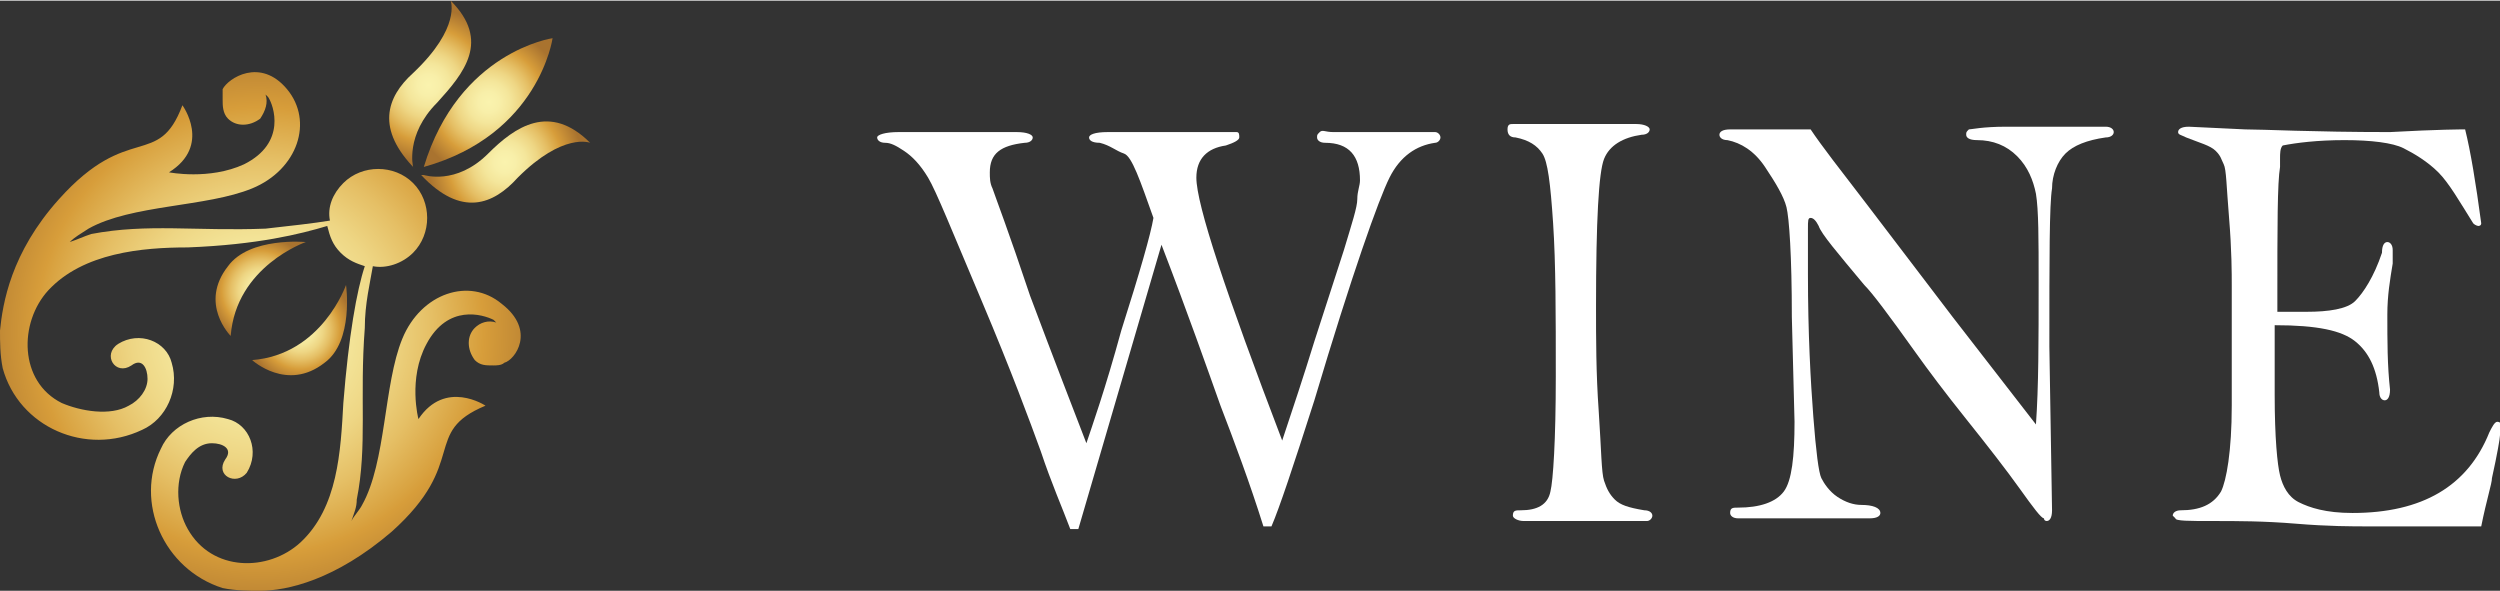 <?xml version="1.0" encoding="utf-8"?>
<!-- Generator: Adobe Illustrator 24.0.3, SVG Export Plug-In . SVG Version: 6.00 Build 0)  -->
<svg version="1.1" xmlns="http://www.w3.org/2000/svg" xmlns:xlink="http://www.w3.org/1999/xlink" x="0px"
	 y="0px" viewBox="0 0 93.2 22" width="93px" height="22px" enable-background="new 0 0 93.2 22" xml:space="preserve">
<rect x="0" y="0" width="93.2" height="22" fill="#333333" stroke="none"/>
<g>
	<path fill="#FFFFFF" d="M40.2,19.7h-0.3c-0.3-0.8-0.7-1.7-1.1-2.9c-0.4-1.1-1.1-3-2.2-5.6s-1.7-4.1-2-4.6c-0.3-0.5-0.6-0.8-0.9-1
		c-0.3-0.2-0.5-0.3-0.7-0.3c-0.2,0-0.3-0.1-0.3-0.2c0-0.1,0.3-0.2,0.8-0.2h4.4c0.4,0,0.6,0.1,0.6,0.2c0,0.1-0.1,0.2-0.3,0.2
		c-0.9,0.1-1.3,0.4-1.3,1.1c0,0.2,0,0.4,0.1,0.6c0.1,0.3,0.6,1.6,1.4,4c0.9,2.4,1.6,4.2,2.1,5.5c0.2-0.6,0.7-2,1.3-4.2
		c0.7-2.2,1.1-3.6,1.2-4.2c-0.5-1.4-0.8-2.3-1.1-2.4s-0.5-0.3-0.9-0.4c-0.3,0-0.4-0.1-0.4-0.2c0-0.1,0.2-0.2,0.7-0.2h4.3
		c0.3,0,0.4,0,0.5,0s0.1,0.1,0.1,0.2c0,0.1-0.2,0.2-0.5,0.3c-0.7,0.1-1.1,0.5-1.1,1.2c0,1,1.1,4.3,3.2,9.8c0.4-1.2,0.8-2.4,1.2-3.7
		l1.1-3.4c0.3-1,0.5-1.6,0.5-1.9s0.1-0.5,0.1-0.7c0-0.9-0.4-1.4-1.3-1.4c-0.2,0-0.3-0.1-0.3-0.2c0-0.1,0-0.1,0.1-0.2s0.2,0,0.5,0
		h2.5c0.7,0,1.2,0,1.3,0s0.2,0.1,0.2,0.2c0,0.1-0.1,0.2-0.2,0.2c-0.7,0.1-1.3,0.5-1.7,1.3c-0.4,0.8-1.4,3.6-2.8,8.3
		c-0.8,2.5-1.3,4-1.6,4.7h-0.3c-0.5-1.6-1.1-3.2-1.6-4.5c-0.5-1.4-1.2-3.4-2.2-6L40.2,19.7z"/>
	<path fill="#FFFFFF" d="M56.4,4.6l1.8,0l2.8,0c0.3,0,0.5,0.1,0.5,0.2c0,0.1-0.1,0.2-0.3,0.2c-0.7,0.1-1.2,0.4-1.4,0.9
		c-0.2,0.5-0.3,2.3-0.3,5.5c0,1.2,0,2.5,0.1,3.9c0.1,1.5,0.1,2.3,0.2,2.6s0.2,0.5,0.4,0.7c0.2,0.2,0.5,0.3,1.1,0.4
		c0.2,0,0.3,0.1,0.3,0.2c0,0.1-0.1,0.2-0.2,0.2l-2.5,0l-2.1,0c-0.2,0-0.4-0.1-0.4-0.2c0-0.2,0.1-0.2,0.3-0.2c0.6,0,1-0.2,1.1-0.7
		c0.1-0.4,0.2-1.9,0.2-4.3c0-2.3,0-4.2-0.1-5.7S57.7,6,57.5,5.7c-0.2-0.3-0.5-0.5-1-0.6c-0.2,0-0.3-0.1-0.3-0.3S56.3,4.6,56.4,4.6z"
		/>
	<path fill="#FFFFFF" d="M67.5,4.8c0.4,0.6,1.1,1.5,2.1,2.8l3.2,4.2l3.1,4c0.1-1.4,0.1-3.1,0.1-5.3c0-1.6,0-2.7-0.1-3.3
		c-0.1-0.5-0.3-1-0.7-1.4c-0.4-0.4-0.9-0.6-1.5-0.6c-0.3,0-0.4-0.1-0.4-0.2c0-0.1,0-0.1,0.1-0.2c0.1,0,0.5-0.1,1.4-0.1
		c0.8,0,1.6,0,2.1,0l1.4,0h0.2c0.2,0,0.3,0.1,0.3,0.2c0,0.1-0.1,0.2-0.3,0.2c-0.7,0.1-1.2,0.3-1.5,0.6c-0.3,0.3-0.5,0.8-0.5,1.3
		c-0.1,0.6-0.1,2.6-0.1,5.9L76.5,19c0,0.3-0.1,0.4-0.2,0.4c0,0-0.1,0-0.1-0.1c-0.1,0-0.4-0.4-0.9-1.1s-1.2-1.6-2-2.6
		c-0.8-1-1.4-1.8-1.9-2.5c-1-1.4-1.6-2.2-1.9-2.5c-1-1.2-1.6-1.9-1.7-2.2c-0.1-0.2-0.2-0.3-0.3-0.3c-0.1,0-0.1,0.1-0.1,0.4l0,1.7
		c0,2.2,0.1,4,0.2,5.3c0.1,1.3,0.2,2.1,0.3,2.3c0.1,0.2,0.3,0.5,0.6,0.7s0.6,0.3,0.9,0.3c0.4,0,0.7,0.1,0.7,0.3
		c0,0.1-0.1,0.2-0.4,0.2l-4.9,0c-0.2,0-0.3-0.1-0.3-0.2c0-0.2,0.1-0.2,0.3-0.2c0.8,0,1.4-0.2,1.7-0.6s0.4-1.3,0.4-2.6l-0.1-3.9
		c0-2.3-0.1-3.7-0.2-4.1c-0.1-0.4-0.4-0.9-0.8-1.5c-0.4-0.6-0.9-0.9-1.4-1c-0.2,0-0.3-0.1-0.3-0.2c0-0.1,0.1-0.2,0.4-0.2L67.5,4.8z"
		/>
	<path fill="#FFFFFF" d="M91.9,4.8c0.2,0.8,0.4,2,0.6,3.5c0,0.1-0.1,0.1-0.1,0.1c0,0-0.1,0-0.2-0.1c-0.5-0.8-0.9-1.5-1.3-1.9
		S90,5.7,89.6,5.5s-1.2-0.3-2.2-0.3c-1,0-1.8,0.1-2.3,0.2C85,5.5,85,5.7,85,5.9c0,0.1,0,0.1,0,0.3c-0.1,0.6-0.1,2.2-0.1,4.9
		c0,0.1,0,0.3,0,0.5c0.5,0,0.9,0,1.1,0c0.8,0,1.5-0.1,1.8-0.4s0.7-0.9,1-1.8C88.8,9.1,88.9,9,89,9c0.1,0,0.2,0.1,0.2,0.3l0,0.5
		C89.1,10.4,89,11,89,11.7c0,1,0,1.9,0.1,2.8c0,0.3-0.1,0.4-0.2,0.4c-0.1,0-0.2-0.1-0.2-0.3c-0.1-0.9-0.4-1.5-0.9-1.9
		c-0.5-0.4-1.4-0.6-3-0.6c0,0.5,0,1.4,0,2.6c0,1.6,0.1,2.6,0.2,3c0.1,0.4,0.3,0.8,0.7,1c0.4,0.2,1,0.4,2,0.4c2.6,0,4.3-1,5.1-3
		c0.1-0.2,0.2-0.4,0.3-0.4c0.1,0,0.2,0.1,0.2,0.2c0,0.1,0,0.2-0.1,0.3c0,0.1-0.1,0.7-0.3,1.6c0,0.2-0.2,0.8-0.4,1.8l-4.2,0
		c-0.6,0-1.5,0-2.7-0.1c-1.2-0.1-2.2-0.1-3.1-0.1s-1.4,0-1.4-0.1c0,0-0.1-0.1-0.1-0.1c0-0.1,0.1-0.2,0.3-0.2c0.7,0,1.2-0.2,1.5-0.7
		c0.2-0.4,0.4-1.5,0.4-3.2l0-2.3l0-2.2c0-0.4,0-1.3-0.1-2.5S83,6.3,82.9,6.1s-0.1-0.3-0.3-0.5s-0.6-0.3-1.1-0.5
		C81.3,5,81.2,5,81.2,4.9c0-0.1,0.1-0.2,0.4-0.2l2.1,0.1c0.7,0,2.5,0.1,5.4,0.1C90.9,4.8,91.8,4.8,91.9,4.8z"/>
</g>
<g>
	<radialGradient id="SVGID_1_" cx="11.195" cy="12.261" r="1.998" gradientUnits="userSpaceOnUse">
		<stop  offset="0" style="stop-color:#FAF3AE"/>
		<stop  offset="0.139" style="stop-color:#F8EFA9"/>
		<stop  offset="0.281" style="stop-color:#F4E69B"/>
		<stop  offset="0.425" style="stop-color:#EED684"/>
		<stop  offset="0.569" style="stop-color:#E5BF65"/>
		<stop  offset="0.713" style="stop-color:#D9A341"/>
		<stop  offset="0.74" style="stop-color:#D79D3A"/>
		<stop  offset="1" style="stop-color:#A9732F"/>
	</radialGradient>
	<path fill="url(#SVGID_1_)" d="M12.1,13.5c1.1-0.8,0.8-2.9,0.8-2.9s-0.9,2.6-3.5,2.8C9.4,13.4,10.7,14.6,12.1,13.5z"/>
	<radialGradient id="SVGID_2_" cx="9.691" cy="12.309" r="11.271" gradientUnits="userSpaceOnUse">
		<stop  offset="0" style="stop-color:#FAF3AE"/>
		<stop  offset="0.139" style="stop-color:#F8EFA9"/>
		<stop  offset="0.281" style="stop-color:#F4E69B"/>
		<stop  offset="0.425" style="stop-color:#EED684"/>
		<stop  offset="0.569" style="stop-color:#E5BF65"/>
		<stop  offset="0.713" style="stop-color:#D9A341"/>
		<stop  offset="0.74" style="stop-color:#D79D3A"/>
		<stop  offset="1" style="stop-color:#A9732F"/>
	</radialGradient>
	<path fill="url(#SVGID_2_)" d="M18.7,11.3c-1.2-1-3-0.4-3.7,1.3c-0.7,1.7-0.6,4.6-1.5,6.2c-0.1,0.2-0.3,0.4-0.4,0.6
		c0.1-0.3,0.2-0.5,0.2-0.8c0.4-2,0.1-3.8,0.3-6.4c0-0.9,0.2-1.7,0.3-2.3c0.5,0.1,1.1-0.1,1.5-0.5c0.7-0.7,0.7-1.9,0-2.6
		c-0.7-0.7-1.9-0.7-2.6,0c-0.4,0.4-0.6,0.9-0.5,1.4c-0.6,0.1-1.5,0.2-2.4,0.3C7.3,8.6,5.5,8.3,3.4,8.7C3.1,8.8,2.9,8.9,2.6,9
		C2.8,8.8,3,8.7,3.3,8.5C4.9,7.6,7.7,7.7,9.4,7c1.7-0.7,2.3-2.5,1.3-3.7c-1-1.2-2.2-0.4-2.4,0C8.3,3.4,8.3,3.5,8.3,3.7
		c0,0.2,0,0.5,0.2,0.7c0.3,0.3,0.8,0.3,1.2,0C9.9,4.1,10,3.8,9.9,3.5c0,0,0.1,0.1,0.1,0.1c0.2,0.3,0.7,1.7-0.9,2.5
		C7.8,6.7,6.3,6.4,6.3,6.4c1.6-1,0.5-2.5,0.5-2.5C5.9,6.3,4.8,4.5,2.2,7.4c-1.8,2-2.1,3.9-2.2,4.9c0,0.4,0,0.9,0.1,1.4
		c0.6,2.2,3.1,3.3,5.2,2.3c0.9-0.4,1.4-1.5,1.1-2.5c-0.2-0.8-1.2-1.2-2-0.7c-0.6,0.4-0.1,1.2,0.5,0.8c0.4-0.3,0.6,0.1,0.6,0.5
		c0,0.4-0.3,0.8-0.7,1C4.1,15.5,3,15.3,2.3,15c-1.6-0.8-1.6-3-0.5-4.2C3.1,9.4,5.3,9.2,7,9.2c2.6-0.1,4.2-0.5,5.2-0.8
		c0.1,0.4,0.2,0.7,0.5,1c0.3,0.3,0.6,0.4,0.9,0.5c-0.3,0.9-0.6,2.6-0.8,5.1c-0.1,1.8-0.2,3.9-1.6,5.2C10,21.3,7.9,21.3,7,19.7
		c-0.4-0.7-0.5-1.7-0.1-2.5c0.2-0.3,0.5-0.7,1-0.7c0.4,0,0.8,0.2,0.5,0.6c-0.4,0.6,0.4,1,0.8,0.5c0.5-0.8,0.1-1.8-0.7-2
		c-1-0.3-2.1,0.2-2.5,1.1c-1,2,0.1,4.5,2.3,5.2C8.8,22,9.3,22,9.7,22c1,0,2.8-0.4,4.9-2.2c2.9-2.6,1.1-3.7,3.5-4.7
		c0,0-1.5-1-2.5,0.5c0,0-0.4-1.5,0.3-2.8c0.8-1.5,2.1-1.1,2.5-0.9c0,0,0.1,0.1,0.1,0.1c-0.3-0.1-0.6,0-0.8,0.2
		c-0.3,0.3-0.3,0.8,0,1.2c0.2,0.2,0.4,0.2,0.7,0.2c0.1,0,0.3,0,0.4-0.1C19.2,13.4,20,12.3,18.7,11.3z"/>
	<radialGradient id="SVGID_3_" cx="9.739" cy="10.805" r="1.998" gradientUnits="userSpaceOnUse">
		<stop  offset="0" style="stop-color:#FAF3AE"/>
		<stop  offset="0.139" style="stop-color:#F8EFA9"/>
		<stop  offset="0.281" style="stop-color:#F4E69B"/>
		<stop  offset="0.425" style="stop-color:#EED684"/>
		<stop  offset="0.569" style="stop-color:#E5BF65"/>
		<stop  offset="0.713" style="stop-color:#D9A341"/>
		<stop  offset="0.74" style="stop-color:#D79D3A"/>
		<stop  offset="1" style="stop-color:#A9732F"/>
	</radialGradient>
	<path fill="url(#SVGID_3_)" d="M8.5,9.9c-1.1,1.4,0.1,2.6,0.1,2.6c0.2-2.6,2.8-3.5,2.8-3.5S9.3,8.8,8.5,9.9z"/>
	<radialGradient id="SVGID_4_" cx="18.219" cy="3.783" r="2.79" gradientUnits="userSpaceOnUse">
		<stop  offset="0" style="stop-color:#FAF3AE"/>
		<stop  offset="0.139" style="stop-color:#F8EFA9"/>
		<stop  offset="0.281" style="stop-color:#F4E69B"/>
		<stop  offset="0.425" style="stop-color:#EED684"/>
		<stop  offset="0.569" style="stop-color:#E5BF65"/>
		<stop  offset="0.713" style="stop-color:#D9A341"/>
		<stop  offset="0.74" style="stop-color:#D79D3A"/>
		<stop  offset="1" style="stop-color:#A9732F"/>
	</radialGradient>
	<path fill="url(#SVGID_4_)" d="M15.8,6.2c4.3-1.2,4.8-4.8,4.8-4.8S17.1,1.9,15.8,6.2z"/>
	<radialGradient id="SVGID_5_" cx="18.826" cy="6.024" r="2.88" gradientUnits="userSpaceOnUse">
		<stop  offset="0" style="stop-color:#FAF3AE"/>
		<stop  offset="0.139" style="stop-color:#F8EFA9"/>
		<stop  offset="0.281" style="stop-color:#F4E69B"/>
		<stop  offset="0.425" style="stop-color:#EED684"/>
		<stop  offset="0.569" style="stop-color:#E5BF65"/>
		<stop  offset="0.713" style="stop-color:#D9A341"/>
		<stop  offset="0.74" style="stop-color:#D79D3A"/>
		<stop  offset="1" style="stop-color:#A9732F"/>
	</radialGradient>
	<path fill="url(#SVGID_5_)" d="M18.2,5.7c-1.2,1.2-2.4,0.8-2.4,0.8l-0.1,0c1.5,1.6,2.7,1.1,3.6,0.1C21,4.9,22,5.3,22,5.3
		C20.5,3.8,19.2,4.7,18.2,5.7z"/>
	<radialGradient id="SVGID_6_" cx="15.974" cy="3.148" r="2.881" gradientUnits="userSpaceOnUse">
		<stop  offset="0" style="stop-color:#FAF3AE"/>
		<stop  offset="0.139" style="stop-color:#F8EFA9"/>
		<stop  offset="0.281" style="stop-color:#F4E69B"/>
		<stop  offset="0.425" style="stop-color:#EED684"/>
		<stop  offset="0.569" style="stop-color:#E5BF65"/>
		<stop  offset="0.713" style="stop-color:#D9A341"/>
		<stop  offset="0.74" style="stop-color:#D79D3A"/>
		<stop  offset="1" style="stop-color:#A9732F"/>
	</radialGradient>
	<path fill="url(#SVGID_6_)" d="M15.4,6.2c0,0-0.3-1.2,0.9-2.4c1-1.1,2-2.3,0.5-3.8c0,0,0.4,1-1.4,2.7c-1,0.9-1.4,2.1,0.1,3.6
		L15.4,6.2z"/>
</g>
</svg>
